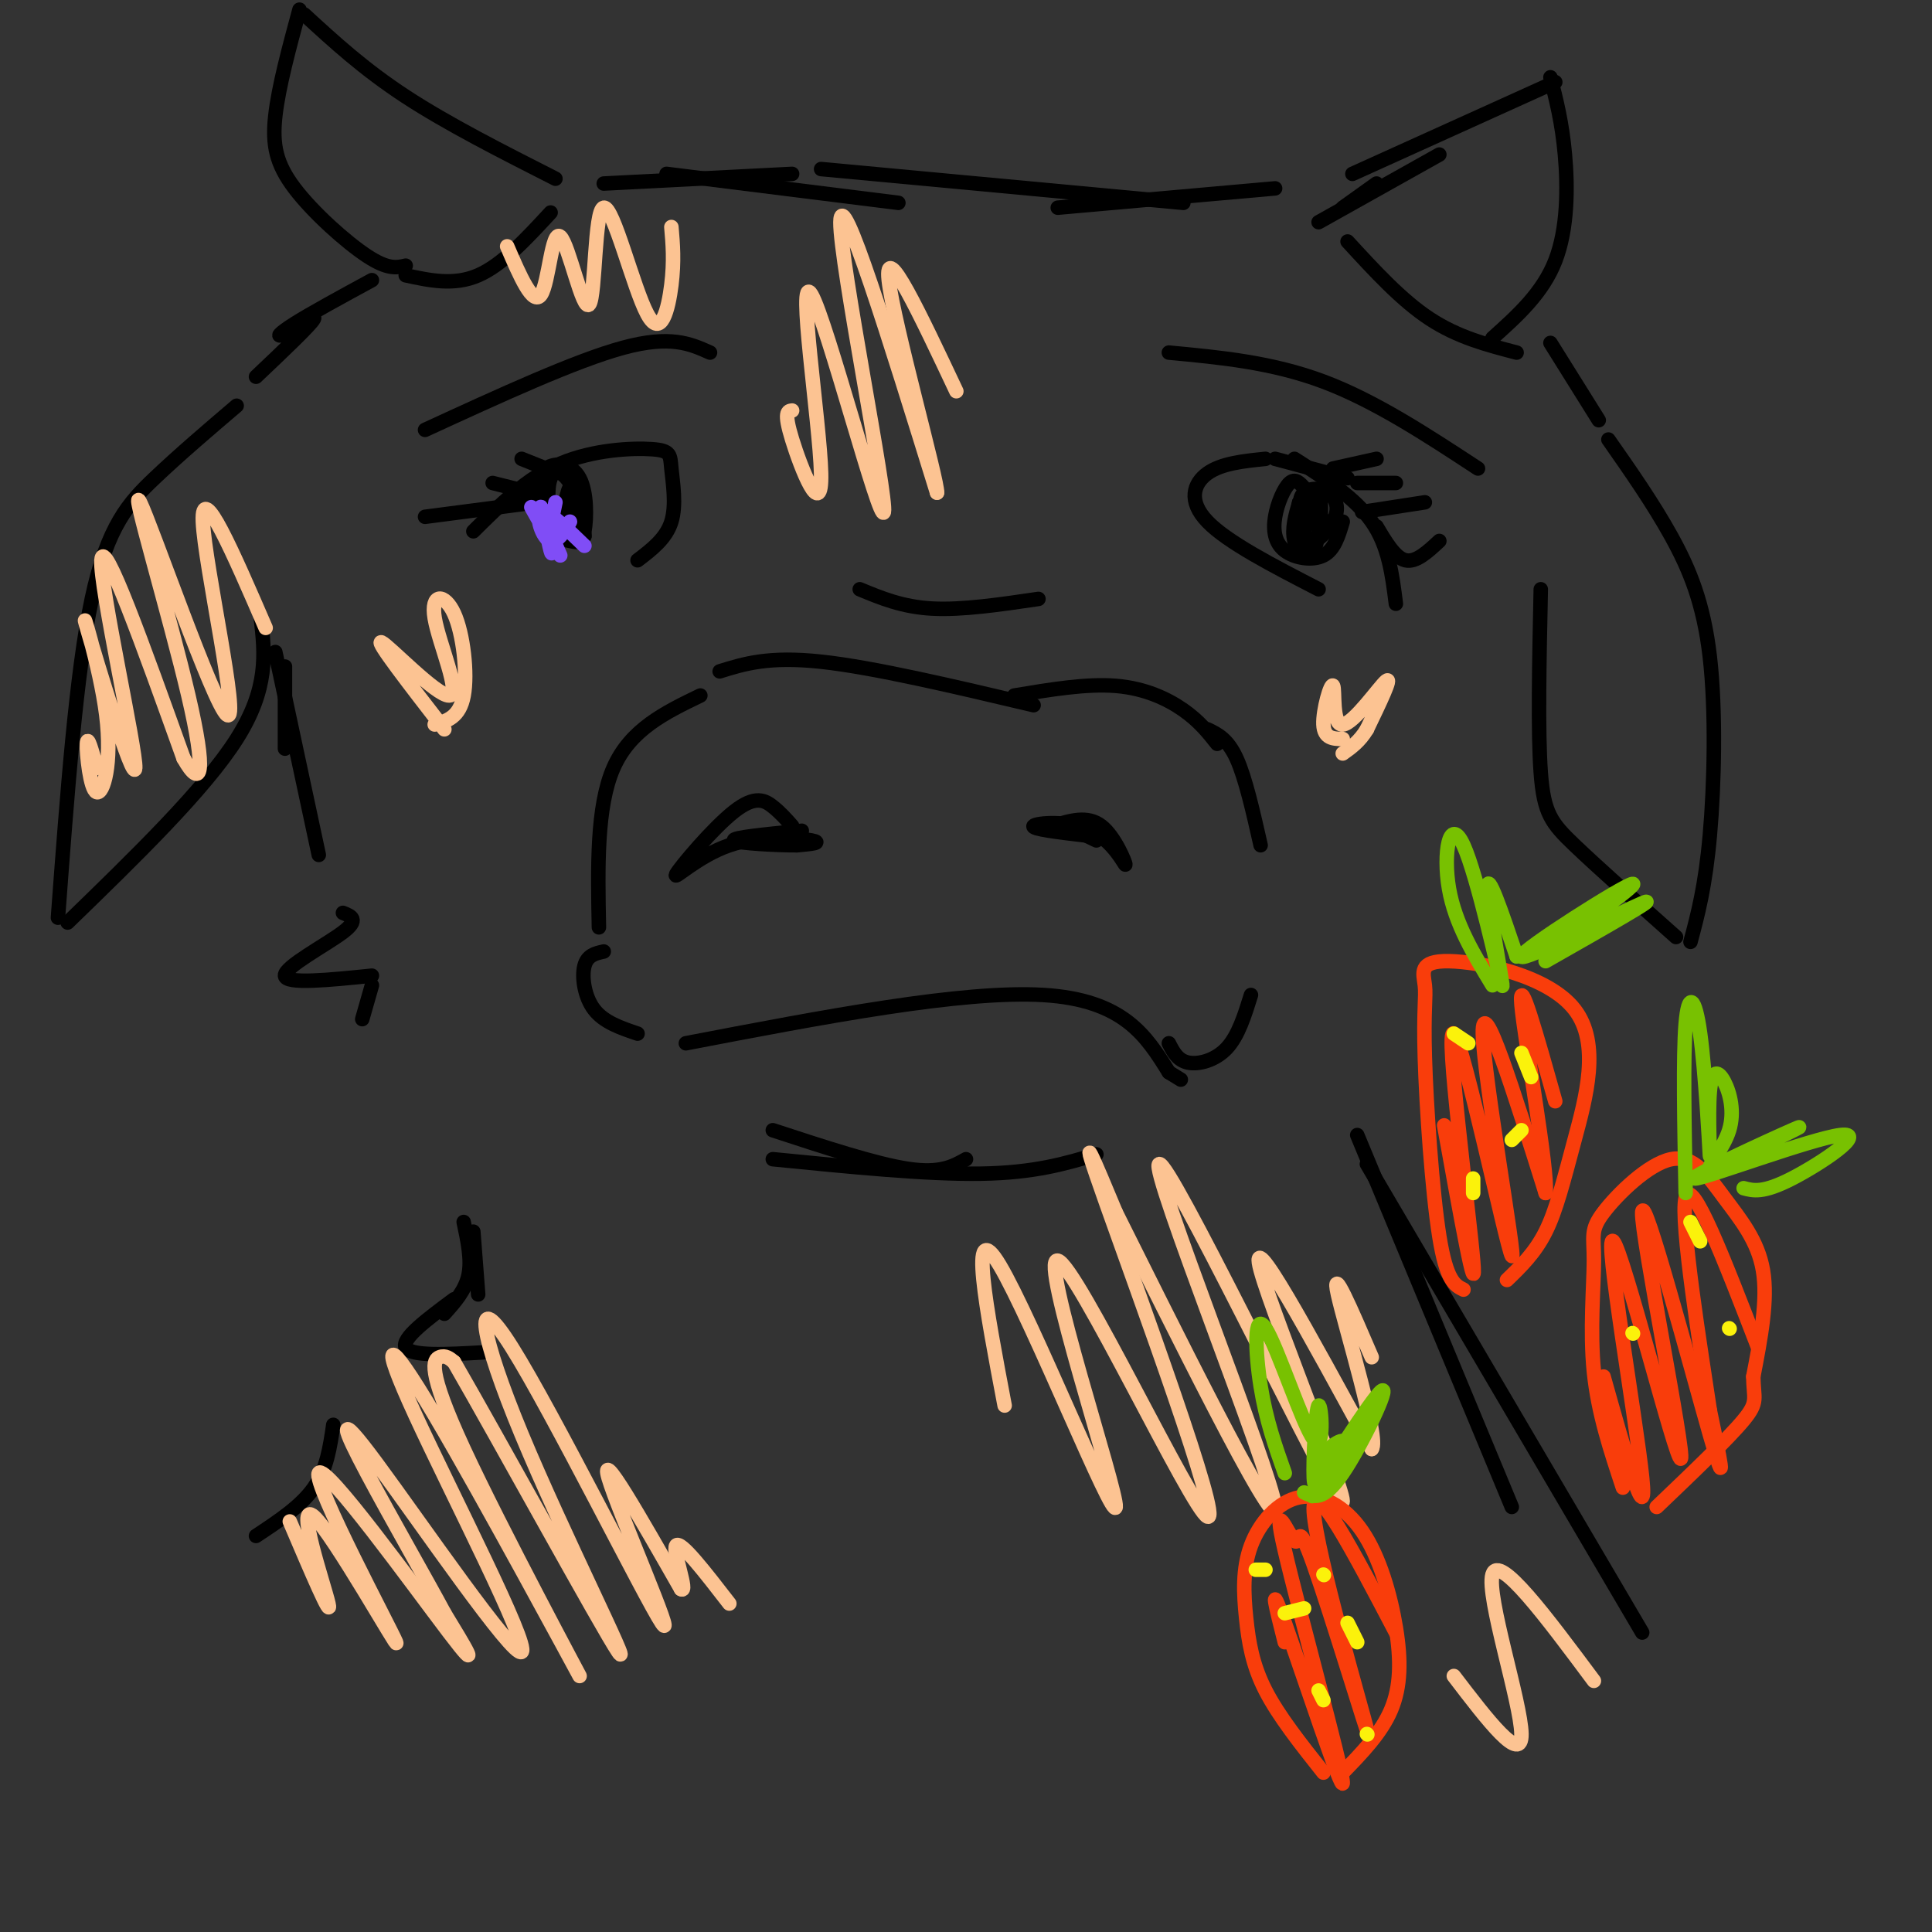 <svg viewBox='0 0 400 400' version='1.1' xmlns='http://www.w3.org/2000/svg' xmlns:xlink='http://www.w3.org/1999/xlink'><rect x="0" y="0" width="400" height="400" fill="#333333" stroke="none"/><g fill='none' stroke='#000000' stroke-width='3' stroke-linecap='round' stroke-linejoin='round'><path d='M164,171c-1.200,-1.363 -2.401,-2.726 -4,-4c-1.599,-1.274 -3.597,-2.457 -8,1c-4.403,3.457 -11.211,11.556 -12,13c-0.789,1.444 4.441,-3.765 11,-6c6.559,-2.235 14.445,-1.496 17,-1c2.555,0.496 -0.223,0.748 -3,1'/><path d='M165,175c-3.978,0.022 -12.422,-0.422 -13,-1c-0.578,-0.578 6.711,-1.289 14,-2'/><path d='M218,171c3.561,-1.107 7.123,-2.214 10,0c2.877,2.214 5.070,7.748 5,8c-0.070,0.252 -2.404,-4.778 -7,-7c-4.596,-2.222 -11.456,-1.635 -12,-1c-0.544,0.635 5.228,1.317 11,2'/><path d='M225,173c0.556,-0.267 -3.556,-1.933 -4,-2c-0.444,-0.067 2.778,1.467 6,3'/><path d='M149,139c5.083,-1.583 10.167,-3.167 21,-2c10.833,1.167 27.417,5.083 44,9'/><path d='M210,144c7.467,-1.244 14.933,-2.489 21,-2c6.067,0.489 10.733,2.711 14,5c3.267,2.289 5.133,4.644 7,7'/><path d='M250,151c2.083,1.000 4.167,2.000 6,6c1.833,4.000 3.417,11.000 5,18'/><path d='M145,144c-7.250,3.500 -14.500,7.000 -18,15c-3.500,8.000 -3.250,20.500 -3,33'/><path d='M142,216c28.667,-5.500 57.333,-11.000 74,-10c16.667,1.000 21.333,8.500 26,16'/><path d='M242,222c4.333,2.667 2.167,1.333 0,0'/><path d='M125,197c-1.711,0.378 -3.422,0.756 -4,3c-0.578,2.244 -0.022,6.356 2,9c2.022,2.644 5.511,3.822 9,5'/><path d='M242,216c0.911,1.778 1.822,3.556 4,4c2.178,0.444 5.622,-0.444 8,-3c2.378,-2.556 3.689,-6.778 5,-11'/><path d='M160,234c10.667,3.500 21.333,7.000 28,8c6.667,1.000 9.333,-0.500 12,-2'/><path d='M160,240c15.917,1.583 31.833,3.167 43,3c11.167,-0.167 17.583,-2.083 24,-4'/><path d='M264,95c0.000,0.000 15.000,4.000 15,4'/><path d='M268,95c6.250,4.000 12.500,8.000 16,13c3.500,5.000 4.250,11.000 5,17'/><path d='M262,95c-4.556,0.467 -9.111,0.933 -12,3c-2.889,2.067 -4.111,5.733 0,10c4.111,4.267 13.556,9.133 23,14'/><path d='M132,116c2.960,-2.258 5.920,-4.517 7,-8c1.080,-3.483 0.279,-8.191 0,-11c-0.279,-2.809 -0.037,-3.718 -4,-4c-3.963,-0.282 -12.132,0.062 -19,3c-6.868,2.938 -12.434,8.469 -18,14'/><path d='M147,73c-4.083,-1.833 -8.167,-3.667 -18,-1c-9.833,2.667 -25.417,9.833 -41,17'/><path d='M242,73c10.667,1.000 21.333,2.000 32,6c10.667,4.000 21.333,11.000 32,18'/><path d='M178,122c4.417,1.833 8.833,3.667 15,4c6.167,0.333 14.083,-0.833 22,-2'/><path d='M270,101c-0.925,-1.022 -1.850,-2.045 -3,-1c-1.150,1.045 -2.525,4.156 -3,7c-0.475,2.844 -0.051,5.419 2,7c2.051,1.581 5.729,2.166 8,1c2.271,-1.166 3.136,-4.083 4,-7'/><path d='M275,108c-1.984,-0.425 -3.969,-0.851 -5,-2c-1.031,-1.149 -1.109,-3.022 0,-4c1.109,-0.978 3.404,-1.060 5,0c1.596,1.060 2.493,3.263 1,6c-1.493,2.737 -5.375,6.010 -6,4c-0.625,-2.010 2.008,-9.302 3,-9c0.992,0.302 0.344,8.197 -1,11c-1.344,2.803 -3.384,0.515 -4,-2c-0.616,-2.515 0.192,-5.258 1,-8'/><path d='M269,104c0.000,-0.333 -0.500,2.833 -1,6'/><path d='M119,108c-3.407,-0.922 -6.814,-1.843 -8,-4c-1.186,-2.157 -0.152,-5.548 2,-7c2.152,-1.452 5.420,-0.963 7,2c1.580,2.963 1.471,8.402 1,11c-0.471,2.598 -1.303,2.356 -3,2c-1.697,-0.356 -4.259,-0.828 -5,-4c-0.741,-3.172 0.339,-9.046 2,-11c1.661,-1.954 3.903,0.013 5,3c1.097,2.987 1.048,6.993 1,11'/><path d='M121,111c-1.091,1.840 -4.319,0.939 -6,-2c-1.681,-2.939 -1.816,-7.917 -1,-10c0.816,-2.083 2.584,-1.273 4,1c1.416,2.273 2.482,6.007 2,8c-0.482,1.993 -2.511,2.246 -3,0c-0.489,-2.246 0.561,-6.989 1,-7c0.439,-0.011 0.268,4.711 0,6c-0.268,1.289 -0.634,-0.856 -1,-3'/><path d='M111,104c0.000,0.000 -23.000,3.000 -23,3'/><path d='M110,102c0.000,0.000 -8.000,-2.000 -8,-2'/><path d='M113,97c0.000,0.000 -5.000,-2.000 -5,-2'/><path d='M285,109c1.917,3.250 3.833,6.500 6,7c2.167,0.500 4.583,-1.750 7,-4'/><path d='M282,106c0.000,0.000 13.000,-2.000 13,-2'/><path d='M281,100c0.000,0.000 8.000,0.000 8,0'/><path d='M276,97c0.000,0.000 9.000,-2.000 9,-2'/><path d='M49,84c-5.889,5.022 -11.778,10.044 -17,15c-5.222,4.956 -9.778,9.844 -13,25c-3.222,15.156 -5.111,40.578 -7,66'/><path d='M14,191c14.167,-13.750 28.333,-27.500 35,-38c6.667,-10.500 5.833,-17.750 5,-25'/><path d='M333,91c4.613,6.595 9.226,13.190 13,20c3.774,6.810 6.708,13.833 8,25c1.292,11.167 0.940,26.476 0,37c-0.940,10.524 -2.470,16.262 -4,22'/><path d='M319,122c-0.311,14.800 -0.622,29.600 0,38c0.622,8.400 2.178,10.400 7,15c4.822,4.600 12.911,11.800 21,19'/><path d='M278,43c0.000,0.000 7.000,-5.000 7,-5'/><path d='M273,46c0.000,0.000 25.000,-14.000 25,-14'/><path d='M280,36c0.000,0.000 42.000,-19.000 42,-19'/><path d='M321,16c1.200,4.667 2.400,9.333 3,16c0.600,6.667 0.600,15.333 -2,22c-2.600,6.667 -7.800,11.333 -13,16'/><path d='M279,50c5.583,6.083 11.167,12.167 17,16c5.833,3.833 11.917,5.417 18,7'/><path d='M321,71c0.000,0.000 10.000,16.000 10,16'/><path d='M115,37c-11.167,-5.667 -22.333,-11.333 -31,-17c-8.667,-5.667 -14.833,-11.333 -21,-17'/><path d='M62,2c-2.167,8.006 -4.333,16.012 -5,22c-0.667,5.988 0.167,9.958 4,15c3.833,5.042 10.667,11.155 15,14c4.333,2.845 6.167,2.423 8,2'/><path d='M84,57c5.000,1.083 10.000,2.167 15,0c5.000,-2.167 10.000,-7.583 15,-13'/><path d='M77,58c-6.286,3.417 -12.571,6.833 -16,9c-3.429,2.167 -4.000,3.083 -2,2c2.000,-1.083 6.571,-4.167 6,-3c-0.571,1.167 -6.286,6.583 -12,12'/><path d='M125,38c0.000,0.000 39.000,-2.000 39,-2'/><path d='M138,36c0.000,0.000 48.000,6.000 48,6'/><path d='M170,35c0.000,0.000 75.000,7.000 75,7'/><path d='M219,43c0.000,0.000 45.000,-4.000 45,-4'/><path d='M59,138c0.000,0.000 0.000,17.000 0,17'/><path d='M57,135c0.000,0.000 9.000,42.000 9,42'/><path d='M71,189c1.733,0.689 3.467,1.378 0,4c-3.467,2.622 -12.133,7.178 -12,9c0.133,1.822 9.067,0.911 18,0'/><path d='M77,204c0.000,0.000 -2.000,7.000 -2,7'/><path d='M98,255c0.000,0.000 1.000,13.000 1,13'/><path d='M96,253c0.833,3.917 1.667,7.833 1,11c-0.667,3.167 -2.833,5.583 -5,8'/><path d='M94,269c-5.500,4.083 -11.000,8.167 -10,10c1.000,1.833 8.500,1.417 16,1'/><path d='M69,295c-0.667,4.583 -1.333,9.167 -4,13c-2.667,3.833 -7.333,6.917 -12,10'/><path d='M281,235c0.000,0.000 32.000,77.000 32,77'/><path d='M283,241c0.000,0.000 57.000,97.000 57,97'/></g>
<g fill='none' stroke='#FCC392' stroke-width='3' stroke-linecap='round' stroke-linejoin='round'><path d='M278,153c-1.935,-0.032 -3.869,-0.064 -4,-3c-0.131,-2.936 1.542,-8.777 2,-8c0.458,0.777 -0.300,8.171 2,8c2.300,-0.171 7.657,-7.906 9,-9c1.343,-1.094 -1.329,4.453 -4,10'/><path d='M283,151c-1.500,2.500 -3.250,3.750 -5,5'/><path d='M92,151c-7.197,-9.297 -14.393,-18.594 -13,-18c1.393,0.594 11.376,11.079 14,11c2.624,-0.079 -2.111,-10.722 -3,-16c-0.889,-5.278 2.068,-5.190 4,-1c1.932,4.190 2.838,12.483 2,17c-0.838,4.517 -3.419,5.259 -6,6'/><path d='M60,315c4.425,10.369 8.850,20.738 8,17c-0.850,-3.738 -6.974,-21.582 -3,-18c3.974,3.582 18.044,28.589 17,26c-1.044,-2.589 -17.204,-32.774 -16,-35c1.204,-2.226 19.773,23.507 27,33c7.227,9.493 3.114,2.747 -1,-4'/><path d='M92,334c-3.323,-6.239 -11.130,-19.835 -16,-29c-4.870,-9.165 -6.802,-13.899 2,-2c8.802,11.899 28.338,40.431 30,39c1.662,-1.431 -14.551,-32.826 -22,-49c-7.449,-16.174 -6.134,-17.127 4,0c10.134,17.127 29.087,52.333 30,54c0.913,1.667 -16.216,-30.205 -24,-47c-7.784,-16.795 -6.224,-18.513 -5,-19c1.224,-0.487 2.112,0.256 3,1'/><path d='M94,282c9.195,15.895 30.684,55.133 34,60c3.316,4.867 -11.540,-24.638 -20,-45c-8.460,-20.362 -10.525,-31.582 -2,-18c8.525,13.582 27.641,51.964 31,57c3.359,5.036 -9.040,-23.276 -11,-30c-1.960,-6.724 6.520,8.138 15,23'/><path d='M141,329c1.622,1.044 -1.822,-7.844 -1,-9c0.822,-1.156 5.911,5.422 11,12'/><path d='M208,291c-3.802,-20.037 -7.604,-40.074 -1,-29c6.604,11.074 23.615,53.257 24,50c0.385,-3.257 -15.856,-51.956 -12,-51c3.856,0.956 27.807,51.565 31,53c3.193,1.435 -14.374,-46.304 -21,-65c-6.626,-18.696 -2.313,-8.348 2,2'/><path d='M231,251c9.929,19.787 33.752,68.255 33,61c-0.752,-7.255 -26.078,-70.233 -24,-71c2.078,-0.767 31.559,60.678 37,69c5.441,8.322 -13.160,-36.479 -16,-47c-2.840,-10.521 10.080,13.240 23,37'/><path d='M284,300c1.711,-1.933 -5.511,-25.267 -7,-32c-1.489,-6.733 2.756,3.133 7,13'/><path d='M301,347c7.044,9.222 14.089,18.444 14,12c-0.089,-6.444 -7.311,-28.556 -6,-33c1.311,-4.444 11.156,8.778 21,22'/><path d='M20,159c-0.951,-3.492 -1.902,-6.985 -2,-5c-0.098,1.985 0.656,9.447 2,10c1.344,0.553 3.277,-5.805 2,-16c-1.277,-10.195 -5.765,-24.228 -4,-18c1.765,6.228 9.783,32.715 10,29c0.217,-3.715 -7.367,-37.633 -7,-43c0.367,-5.367 8.683,17.816 17,41'/><path d='M38,157c3.788,6.730 4.758,3.055 1,-13c-3.758,-16.055 -12.244,-44.489 -10,-40c2.244,4.489 15.220,41.901 18,44c2.780,2.099 -4.634,-31.115 -5,-40c-0.366,-8.885 6.317,6.557 13,22'/><path d='M105,51c2.680,6.223 5.360,12.446 7,10c1.640,-2.446 2.240,-13.560 4,-12c1.760,1.560 4.679,15.794 6,14c1.321,-1.794 1.045,-19.615 3,-20c1.955,-0.385 6.142,16.666 9,22c2.858,5.334 4.388,-1.047 5,-6c0.612,-4.953 0.306,-8.476 0,-12'/><path d='M164,85c-0.890,0.103 -1.779,0.206 0,6c1.779,5.794 6.228,17.279 6,7c-0.228,-10.279 -5.133,-42.322 -2,-37c3.133,5.322 14.305,48.010 15,45c0.695,-3.010 -9.087,-51.717 -9,-60c0.087,-8.283 10.044,23.859 20,56'/><path d='M194,102c0.267,-2.089 -9.067,-35.311 -10,-44c-0.933,-8.689 6.533,7.156 14,23'/></g>
<g fill='none' stroke='#F93D0B' stroke-width='3' stroke-linecap='round' stroke-linejoin='round'><path d='M336,308c-2.570,-7.742 -5.140,-15.483 -6,-24c-0.860,-8.517 -0.011,-17.809 0,-23c0.011,-5.191 -0.818,-6.280 2,-10c2.818,-3.720 9.281,-10.069 14,-11c4.719,-0.931 7.694,3.557 11,8c3.306,4.443 6.945,8.841 8,15c1.055,6.159 -0.472,14.080 -2,22'/><path d='M363,285c0.044,4.622 1.156,5.178 -2,9c-3.156,3.822 -10.578,10.911 -18,18'/><path d='M303,267c-1.758,-0.865 -3.516,-1.730 -5,-11c-1.484,-9.270 -2.693,-26.946 -3,-37c-0.307,-10.054 0.287,-12.485 0,-15c-0.287,-2.515 -1.455,-5.113 5,-5c6.455,0.113 20.534,2.938 26,10c5.466,7.062 2.318,18.363 0,27c-2.318,8.637 -3.805,14.611 -6,19c-2.195,4.389 -5.097,7.195 -8,10'/><path d='M299,233c3.421,18.970 6.842,37.939 6,28c-0.842,-9.939 -5.947,-48.788 -4,-47c1.947,1.788 10.947,44.212 12,46c1.053,1.788 -5.842,-37.061 -6,-46c-0.158,-8.939 6.421,12.030 13,33'/><path d='M320,247c0.600,-4.422 -4.400,-31.978 -5,-39c-0.600,-7.022 3.200,6.489 7,20'/><path d='M332,285c4.580,16.305 9.161,32.609 8,21c-1.161,-11.609 -8.062,-51.133 -6,-49c2.062,2.133 13.089,45.922 14,45c0.911,-0.922 -8.293,-46.556 -8,-51c0.293,-4.444 10.084,32.302 14,46c3.916,13.698 1.958,4.349 0,-5'/><path d='M354,292c-1.778,-11.933 -6.222,-39.267 -5,-44c1.222,-4.733 8.111,13.133 15,31'/><path d='M274,367c-4.645,-5.854 -9.291,-11.709 -12,-17c-2.709,-5.291 -3.482,-10.019 -4,-15c-0.518,-4.981 -0.780,-10.214 1,-15c1.780,-4.786 5.601,-9.125 10,-10c4.399,-0.875 9.375,1.714 13,7c3.625,5.286 5.899,13.269 7,20c1.101,6.731 1.029,12.209 -1,17c-2.029,4.791 -6.014,8.896 -10,13'/><path d='M266,340c-1.739,-6.885 -3.479,-13.769 0,-4c3.479,9.769 12.175,36.193 12,33c-0.175,-3.193 -9.222,-36.002 -12,-48c-2.778,-11.998 0.711,-3.185 2,-2c1.289,1.185 0.376,-5.260 4,5c3.624,10.260 11.783,37.224 11,34c-0.783,-3.224 -10.510,-36.635 -11,-45c-0.490,-8.365 8.255,8.318 17,25'/></g>
<g fill='none' stroke='#78C101' stroke-width='3' stroke-linecap='round' stroke-linejoin='round'><path d='M266,305c-1.934,-5.460 -3.868,-10.920 -5,-18c-1.132,-7.080 -1.461,-15.781 1,-12c2.461,3.781 7.711,20.044 10,23c2.289,2.956 1.616,-7.397 1,-7c-0.616,0.397 -1.176,11.542 -1,15c0.176,3.458 1.088,-0.771 2,-5'/><path d='M274,301c1.834,-1.956 5.420,-4.347 4,-1c-1.420,3.347 -7.844,12.433 -6,9c1.844,-3.433 11.958,-19.386 14,-21c2.042,-1.614 -3.988,11.110 -8,17c-4.012,5.890 -6.006,4.945 -8,4'/><path d='M309,204c-3.868,-6.373 -7.735,-12.746 -9,-20c-1.265,-7.254 0.073,-15.388 3,-9c2.927,6.388 7.442,27.297 8,29c0.558,1.703 -2.841,-15.799 -3,-20c-0.159,-4.201 2.920,4.900 6,14'/><path d='M314,198c8.220,-2.354 25.770,-15.239 24,-15c-1.770,0.239 -22.861,13.603 -23,15c-0.139,1.397 20.675,-9.172 25,-11c4.325,-1.828 -7.837,5.086 -20,12'/><path d='M349,247c-0.274,-14.164 -0.548,-28.328 0,-35c0.548,-6.672 1.918,-5.854 3,2c1.082,7.854 1.876,22.742 2,25c0.124,2.258 -0.423,-8.116 0,-13c0.423,-4.884 1.814,-4.278 3,-2c1.186,2.278 2.165,6.229 1,10c-1.165,3.771 -4.476,7.363 -4,8c0.476,0.637 4.738,-1.682 9,-4'/><path d='M363,238c4.939,-2.315 12.788,-6.101 8,-4c-4.788,2.101 -22.211,10.089 -20,10c2.211,-0.089 24.057,-8.255 30,-9c5.943,-0.745 -4.016,5.930 -10,9c-5.984,3.070 -7.992,2.535 -10,2'/></g>
<g fill='none' stroke='#FBF20B' stroke-width='3' stroke-linecap='round' stroke-linejoin='round'><path d='M260,325c0.000,0.000 2.000,0.000 2,0'/><path d='M274,326c0.000,0.000 0.100,0.100 0.1,0.1'/><path d='M266,334c0.000,0.000 4.000,-1.000 4,-1'/><path d='M279,336c0.000,0.000 2.000,4.000 2,4'/><path d='M273,350c0.000,0.000 1.000,2.000 1,2'/><path d='M283,359c0.000,0.000 0.100,0.100 0.1,0.1'/><path d='M301,214c0.000,0.000 3.000,2.000 3,2'/><path d='M315,218c0.000,0.000 2.000,5.000 2,5'/><path d='M315,234c0.000,0.000 -2.000,2.000 -2,2'/><path d='M305,244c0.000,0.000 0.000,3.000 0,3'/><path d='M350,253c0.000,0.000 2.000,4.000 2,4'/><path d='M358,275c0.000,0.000 0.100,0.100 0.1,0.1'/><path d='M338,276c0.000,0.000 0.100,0.100 0.1,0.1'/></g>
<g fill='none' stroke='#804DF6' stroke-width='3' stroke-linecap='round' stroke-linejoin='round'><path d='M115,104c-0.673,3.393 -1.345,6.786 -2,6c-0.655,-0.786 -1.292,-5.750 -1,-5c0.292,0.750 1.512,7.214 2,9c0.488,1.786 0.244,-1.107 0,-4'/><path d='M112,106c0.000,0.000 4.000,9.000 4,9'/><path d='M121,113c-3.893,-3.793 -7.786,-7.585 -9,-7c-1.214,0.585 0.252,5.549 2,6c1.748,0.451 3.778,-3.609 4,-4c0.222,-0.391 -1.365,2.888 -3,3c-1.635,0.112 -3.317,-2.944 -5,-6'/></g>
</svg>
